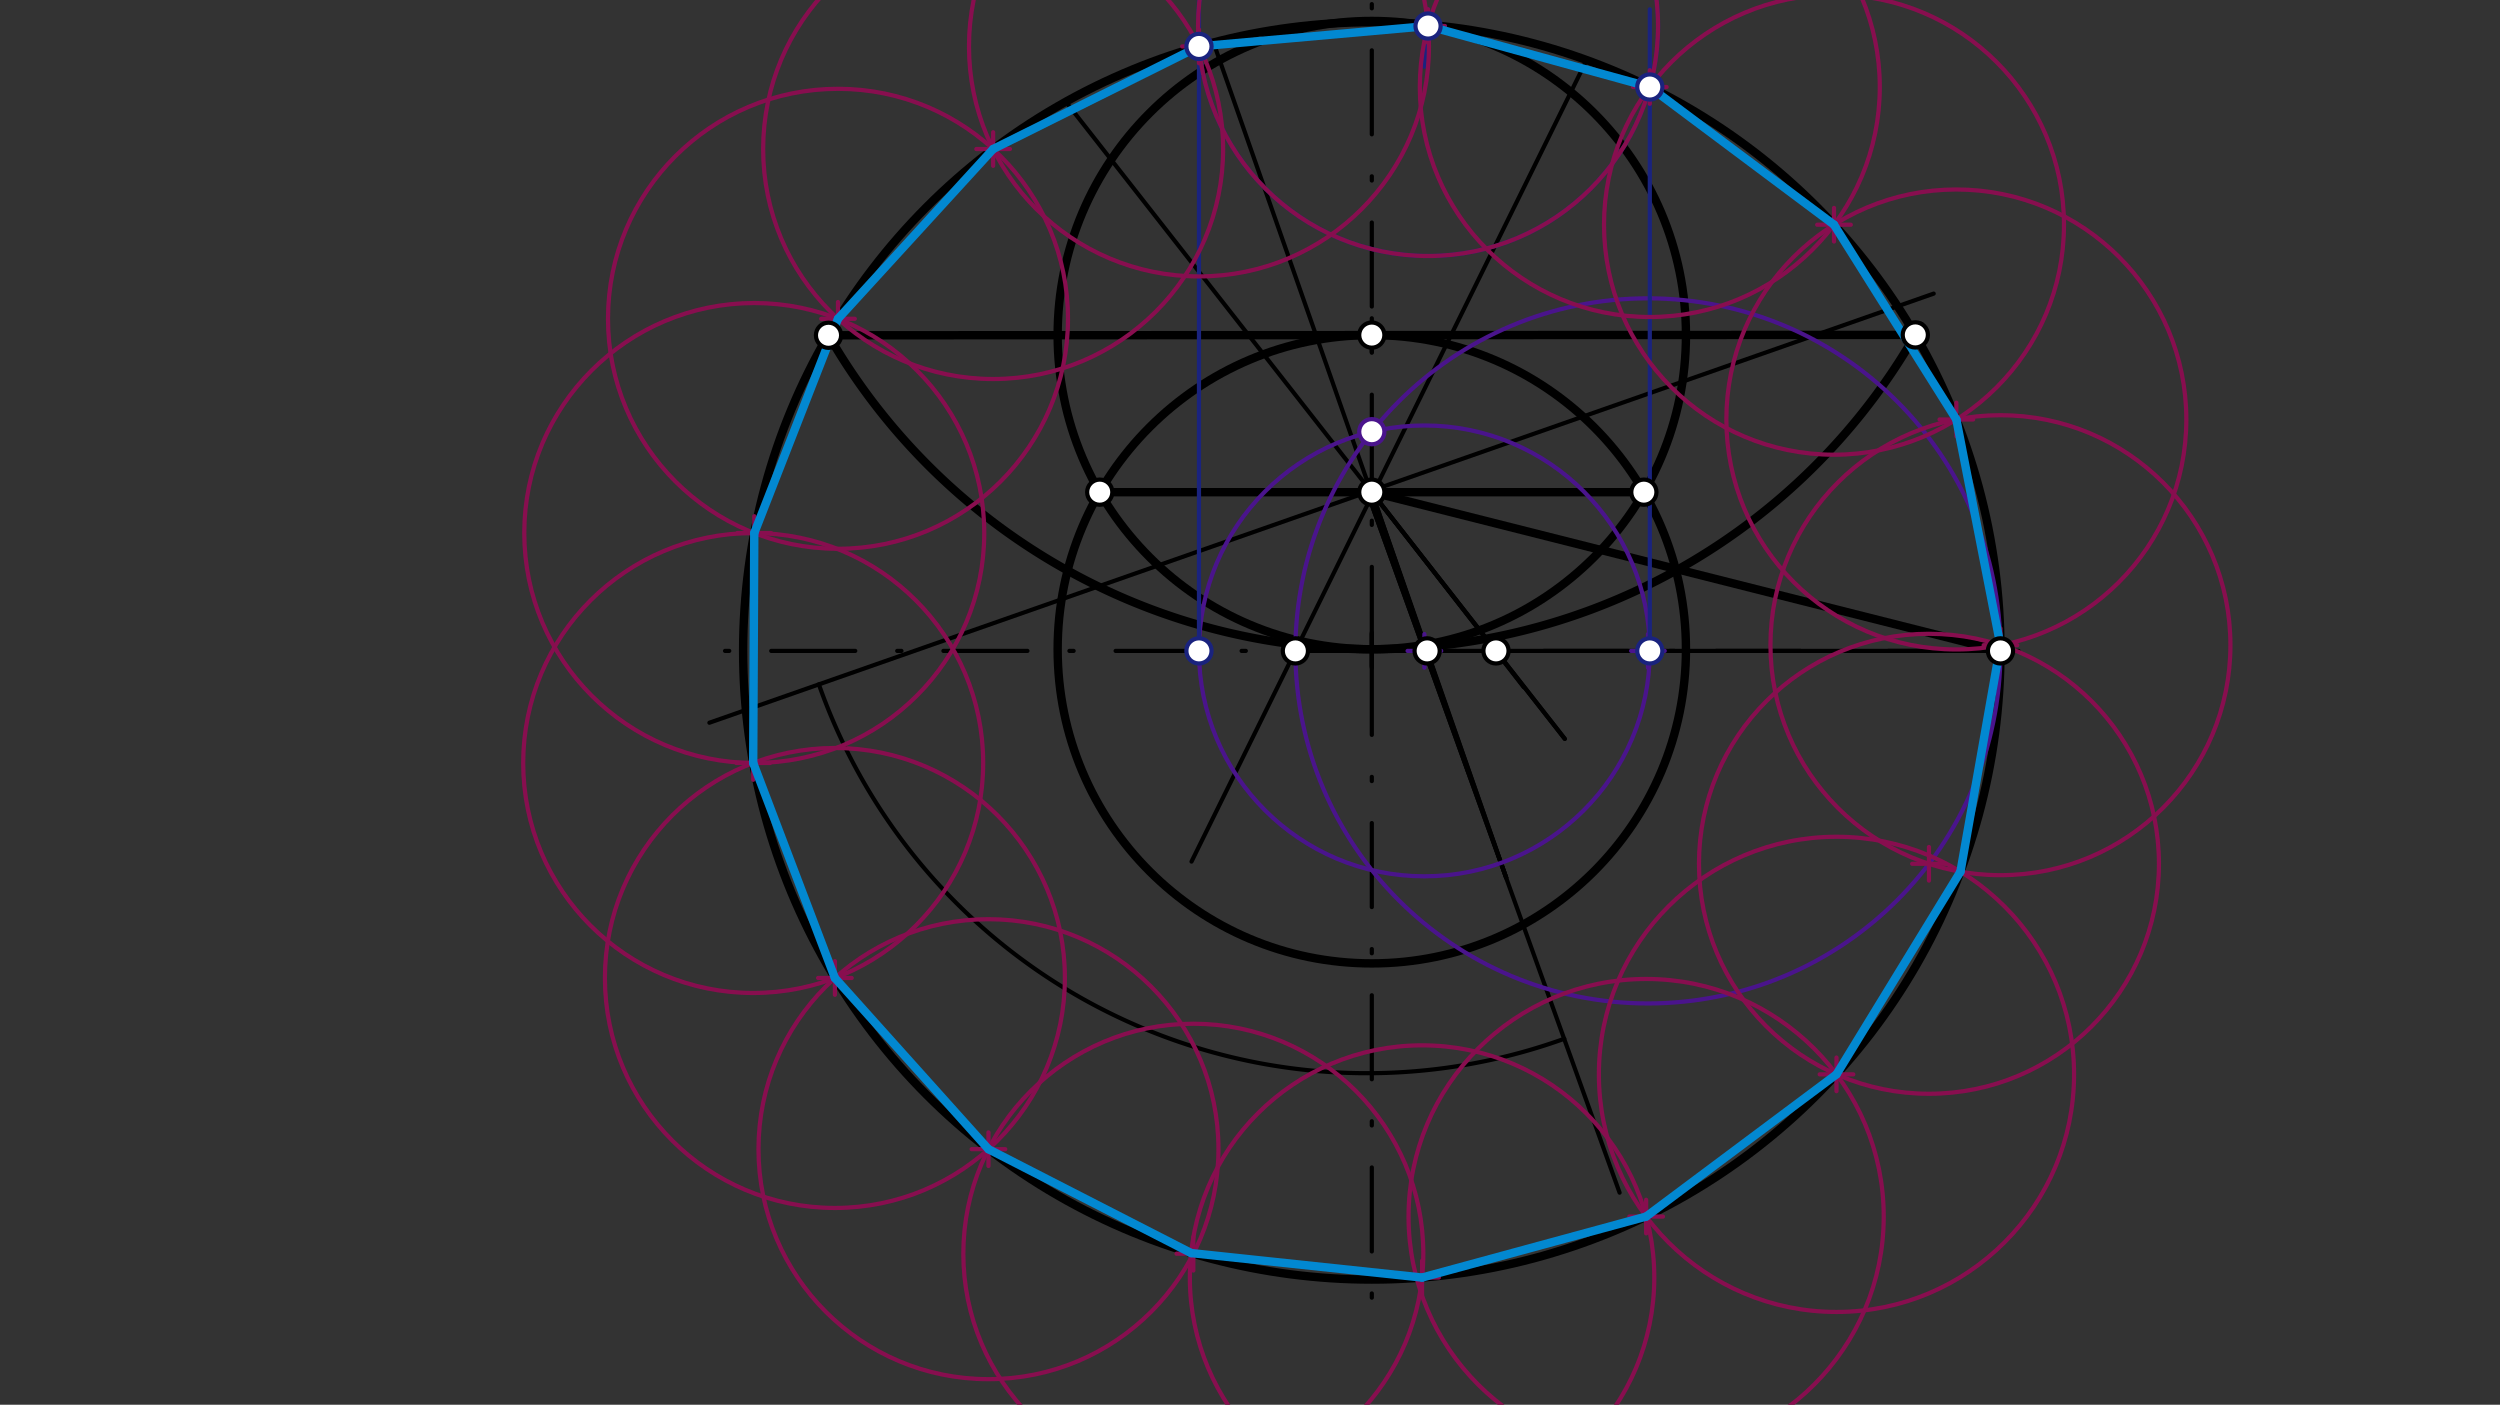 <svg xmlns="http://www.w3.org/2000/svg" class="svg--1it" height="100%" preserveAspectRatio="xMidYMid meet" viewBox="0 0 595.276 334.488" width="100%"><rect x="0" y="0" width="595.276" height="334.488" fill="#333333" stroke="none"/><defs><marker id="marker-arrow" markerHeight="16" markerUnits="userSpaceOnUse" markerWidth="24" orient="auto-start-reverse" refX="24" refY="4" viewBox="0 0 24 8"><path d="M 0 0 L 24 4 L 0 8 z" stroke="inherit"></path></marker></defs><g class="aux-layer--1FB"></g><g class="main-layer--3Vd"><g class="element--2qn"><g class="center--1s5"><line x1="322.641" y1="154.984" x2="330.641" y2="154.984" stroke="#000000" stroke-width="1" stroke-linecap="round"></line><line x1="326.641" y1="150.984" x2="326.641" y2="158.984" stroke="#000000" stroke-width="1" stroke-linecap="round"></line><circle class="hit--230" cx="326.641" cy="154.984" r="4" stroke="none" fill="transparent"></circle></g><circle cx="326.641" cy="154.984" fill="none" r="149.696" stroke="#000000" stroke-dasharray="none" stroke-width="2"></circle></g><g class="element--2qn"><line stroke="#000000" stroke-dasharray="20, 10, 1, 10" stroke-linecap="round" stroke-width="1" x1="326.641" x2="326.641" y1="154.984" y2="308.984"></line></g><g class="element--2qn"><line stroke="#000000" stroke-dasharray="20, 10, 1, 10" stroke-linecap="round" stroke-width="1" x1="326.641" x2="326.641" y1="154.984" y2="0.984"></line></g><g class="element--2qn"><line stroke="#000000" stroke-dasharray="20, 10, 1, 10" stroke-linecap="round" stroke-width="1" x1="326.641" x2="482.641" y1="154.984" y2="154.984"></line></g><g class="element--2qn"><line stroke="#000000" stroke-dasharray="20, 10, 1, 10" stroke-linecap="round" stroke-width="1" x1="326.641" x2="172.641" y1="154.984" y2="154.984"></line></g><g class="element--2qn"><path d="M 197.279 79.833 A 149.304 149.304 0 0 0 457.28 77.572" fill="none" stroke="#000000" stroke-dasharray="none" stroke-linecap="round" stroke-width="2"></path></g><g class="element--2qn"><line stroke="#000000" stroke-dasharray="none" stroke-linecap="round" stroke-width="2" x1="197.279" x2="456.054" y1="79.833" y2="79.744"></line></g><g class="element--2qn"><g class="center--1s5"><line x1="322.641" y1="79.789" x2="330.641" y2="79.789" stroke="#000000" stroke-width="1" stroke-linecap="round"></line><line x1="326.641" y1="75.789" x2="326.641" y2="83.789" stroke="#000000" stroke-width="1" stroke-linecap="round"></line><circle class="hit--230" cx="326.641" cy="79.789" r="4" stroke="none" fill="transparent"></circle></g><circle cx="326.641" cy="79.789" fill="none" r="74.803" stroke="#000000" stroke-dasharray="none" stroke-width="2"></circle></g><g class="element--2qn"><g class="center--1s5"><line x1="322.641" y1="154.592" x2="330.641" y2="154.592" stroke="#000000" stroke-width="1" stroke-linecap="round"></line><line x1="326.641" y1="150.592" x2="326.641" y2="158.592" stroke="#000000" stroke-width="1" stroke-linecap="round"></line><circle class="hit--230" cx="326.641" cy="154.592" r="4" stroke="none" fill="transparent"></circle></g><circle cx="326.641" cy="154.592" fill="none" r="74.803" stroke="#000000" stroke-dasharray="none" stroke-width="2"></circle></g><g class="element--2qn"><line stroke="#000000" stroke-dasharray="none" stroke-linecap="round" stroke-width="2" x1="261.859" x2="391.422" y1="117.19" y2="117.19"></line></g><g class="element--2qn"><line stroke="#000000" stroke-dasharray="none" stroke-linecap="round" stroke-width="2" x1="326.641" x2="476.337" y1="117.19" y2="154.984"></line></g><g class="element--2qn"><line stroke="#000000" stroke-dasharray="none" stroke-linecap="round" stroke-width="1" x1="362.796" x2="326.641" y1="163.609" y2="117.19"></line></g><g class="element--2qn"><line stroke="#000000" stroke-dasharray="none" stroke-linecap="round" stroke-width="1" x1="326.641" x2="372.597" y1="117.19" y2="175.929"></line></g><g class="element--2qn"><line stroke="#000000" stroke-dasharray="none" stroke-linecap="round" stroke-width="1" x1="349.619" x2="326.641" y1="183.85" y2="117.19"></line></g><g class="element--2qn"><line stroke="#000000" stroke-dasharray="none" stroke-linecap="round" stroke-width="1" x1="326.641" x2="358.641" y1="117.19" y2="208.984"></line></g><g class="element--2qn"><line stroke="#000000" stroke-dasharray="none" stroke-linecap="round" stroke-width="1" x1="358.641" x2="288.932" y1="208.984" y2="10.107"></line></g><g class="element--2qn"><line stroke="#000000" stroke-dasharray="none" stroke-linecap="round" stroke-width="1" x1="372.597" x2="253.768" y1="175.929" y2="24.215"></line></g><g class="element--2qn"><line stroke="#000000" stroke-dasharray="none" stroke-linecap="round" stroke-width="1" x1="326.365" x2="460.429" y1="116.902" y2="69.912"></line></g><g class="element--2qn"><line stroke="#000000" stroke-dasharray="none" stroke-linecap="round" stroke-width="1" x1="326.365" x2="168.915" y1="116.902" y2="172.09"></line></g><g class="element--2qn"><path d="M 194.981 162.954 A 138.352 138.352 0 0 0 372.47 247.341" fill="none" stroke="#000000" stroke-dasharray="none" stroke-linecap="round" stroke-width="1"></path></g><g class="element--2qn"><line stroke="#000000" stroke-dasharray="none" stroke-linecap="round" stroke-width="1" x1="358.641" x2="325.544" y1="208.984" y2="117.19"></line></g><g class="element--2qn"><line stroke="#000000" stroke-dasharray="none" stroke-linecap="round" stroke-width="1" x1="325.544" x2="385.641" y1="117.19" y2="283.984"></line></g><g class="element--2qn"><line stroke="#000000" stroke-dasharray="none" stroke-linecap="round" stroke-width="1" x1="283.711" x2="377.811" y1="205.153" y2="14.275"></line></g><g class="element--2qn"><line stroke="#000000" stroke-dasharray="none" stroke-linecap="round" stroke-width="1" x1="308.443" x2="476.337" y1="154.984" y2="154.984"></line></g><g class="element--2qn"><g class="center--1s5"><line x1="388.39" y1="154.984" x2="396.39" y2="154.984" stroke="#4A148C" stroke-width="1" stroke-linecap="round"></line><line x1="392.39" y1="150.984" x2="392.39" y2="158.984" stroke="#4A148C" stroke-width="1" stroke-linecap="round"></line><circle class="hit--230" cx="392.39" cy="154.984" r="4" stroke="none" fill="transparent"></circle></g><circle cx="392.39" cy="154.984" fill="none" r="83.947" stroke="#4A148C" stroke-dasharray="none" stroke-width="1"></circle></g><g class="element--2qn"><g class="center--1s5"><line x1="335.162" y1="154.984" x2="343.162" y2="154.984" stroke="#4A148C" stroke-width="1" stroke-linecap="round"></line><line x1="339.162" y1="150.984" x2="339.162" y2="158.984" stroke="#4A148C" stroke-width="1" stroke-linecap="round"></line><circle class="hit--230" cx="339.162" cy="154.984" r="4" stroke="none" fill="transparent"></circle></g><circle cx="339.162" cy="154.984" fill="none" r="53.674" stroke="#4A148C" stroke-dasharray="none" stroke-width="1"></circle></g><g class="element--2qn"><line stroke="#1A237E" stroke-dasharray="none" stroke-linecap="round" stroke-width="1" x1="285.488" x2="285.488" y1="154.984" y2="-0.781"></line></g><g class="element--2qn"><line stroke="#1A237E" stroke-dasharray="none" stroke-linecap="round" stroke-width="1" x1="392.835" x2="392.835" y1="154.984" y2="2.219"></line></g><g class="element--2qn"><line stroke="#1A237E" stroke-dasharray="none" stroke-linecap="round" stroke-width="1" x1="339.162" x2="340.057" y1="15.887" y2="5.943"></line></g><g class="element--2qn"><g class="center--1s5"><line x1="336.034" y1="6.195" x2="344.034" y2="6.195" stroke="#1A237E" stroke-width="1" stroke-linecap="round"></line><line x1="340.034" y1="2.195" x2="340.034" y2="10.195" stroke="#1A237E" stroke-width="1" stroke-linecap="round"></line><circle class="hit--230" cx="340.034" cy="6.195" r="4" stroke="none" fill="transparent"></circle></g><circle cx="340.034" cy="6.195" fill="none" r="54.762" stroke="#1A237E" stroke-dasharray="none" stroke-width="1"></circle></g><g class="element--2qn"><g class="center--1s5"><line x1="336.034" y1="6.195" x2="344.034" y2="6.195" stroke="#880E4F" stroke-width="1" stroke-linecap="round"></line><line x1="340.034" y1="2.195" x2="340.034" y2="10.195" stroke="#880E4F" stroke-width="1" stroke-linecap="round"></line><circle class="hit--230" cx="340.034" cy="6.195" r="4" stroke="none" fill="transparent"></circle></g><circle cx="340.034" cy="6.195" fill="none" r="54.762" stroke="#880E4F" stroke-dasharray="none" stroke-width="1"></circle></g><g class="element--2qn"><g class="center--1s5"><line x1="388.835" y1="20.719" x2="396.835" y2="20.719" stroke="#880E4F" stroke-width="1" stroke-linecap="round"></line><line x1="392.835" y1="16.719" x2="392.835" y2="24.719" stroke="#880E4F" stroke-width="1" stroke-linecap="round"></line><circle class="hit--230" cx="392.835" cy="20.719" r="4" stroke="none" fill="transparent"></circle></g><circle cx="392.835" cy="20.719" fill="none" r="54.762" stroke="#880E4F" stroke-dasharray="none" stroke-width="1"></circle></g><g class="element--2qn"><g class="center--1s5"><line x1="432.695" y1="53.51" x2="440.695" y2="53.51" stroke="#880E4F" stroke-width="1" stroke-linecap="round"></line><line x1="436.695" y1="49.51" x2="436.695" y2="57.51" stroke="#880E4F" stroke-width="1" stroke-linecap="round"></line><circle class="hit--230" cx="436.695" cy="53.51" r="4" stroke="none" fill="transparent"></circle></g><circle cx="436.695" cy="53.51" fill="none" r="54.762" stroke="#880E4F" stroke-dasharray="none" stroke-width="1"></circle></g><g class="element--2qn"><g class="center--1s5"><line x1="281.488" y1="11.056" x2="289.488" y2="11.056" stroke="#880E4F" stroke-width="1" stroke-linecap="round"></line><line x1="285.488" y1="7.056" x2="285.488" y2="15.056" stroke="#880E4F" stroke-width="1" stroke-linecap="round"></line><circle class="hit--230" cx="285.488" cy="11.056" r="4" stroke="none" fill="transparent"></circle></g><circle cx="285.488" cy="11.056" fill="none" r="54.762" stroke="#880E4F" stroke-dasharray="none" stroke-width="1"></circle></g><g class="element--2qn"><g class="center--1s5"><line x1="232.478" y1="35.487" x2="240.478" y2="35.487" stroke="#880E4F" stroke-width="1" stroke-linecap="round"></line><line x1="236.478" y1="31.487" x2="236.478" y2="39.487" stroke="#880E4F" stroke-width="1" stroke-linecap="round"></line><circle class="hit--230" cx="236.478" cy="35.487" r="4" stroke="none" fill="transparent"></circle></g><circle cx="236.478" cy="35.487" fill="none" r="54.762" stroke="#880E4F" stroke-dasharray="none" stroke-width="1"></circle></g><g class="element--2qn"><g class="center--1s5"><line x1="195.533" y1="75.91" x2="203.533" y2="75.91" stroke="#880E4F" stroke-width="1" stroke-linecap="round"></line><line x1="199.533" y1="71.91" x2="199.533" y2="79.91" stroke="#880E4F" stroke-width="1" stroke-linecap="round"></line><circle class="hit--230" cx="199.533" cy="75.91" r="4" stroke="none" fill="transparent"></circle></g><circle cx="199.533" cy="75.91" fill="none" r="54.762" stroke="#880E4F" stroke-dasharray="none" stroke-width="1"></circle></g><g class="element--2qn"><g class="center--1s5"><line x1="461.826" y1="99.881" x2="469.826" y2="99.881" stroke="#880E4F" stroke-width="1" stroke-linecap="round"></line><line x1="465.826" y1="95.881" x2="465.826" y2="103.881" stroke="#880E4F" stroke-width="1" stroke-linecap="round"></line><circle class="hit--230" cx="465.826" cy="99.881" r="4" stroke="none" fill="transparent"></circle></g><circle cx="465.826" cy="99.881" fill="none" r="54.762" stroke="#880E4F" stroke-dasharray="none" stroke-width="1"></circle></g><g class="element--2qn"><g class="center--1s5"><line x1="472.326" y1="153.627" x2="480.326" y2="153.627" stroke="#880E4F" stroke-width="1" stroke-linecap="round"></line><line x1="476.326" y1="149.627" x2="476.326" y2="157.627" stroke="#880E4F" stroke-width="1" stroke-linecap="round"></line><circle class="hit--230" cx="476.326" cy="153.627" r="4" stroke="none" fill="transparent"></circle></g><circle cx="476.326" cy="153.627" fill="none" r="54.762" stroke="#880E4F" stroke-dasharray="none" stroke-width="1"></circle></g><g class="element--2qn"><g class="center--1s5"><line x1="455.304" y1="205.676" x2="463.304" y2="205.676" stroke="#880E4F" stroke-width="1" stroke-linecap="round"></line><line x1="459.304" y1="201.676" x2="459.304" y2="209.676" stroke="#880E4F" stroke-width="1" stroke-linecap="round"></line><circle class="hit--230" cx="459.304" cy="205.676" r="4" stroke="none" fill="transparent"></circle></g><circle cx="459.304" cy="205.676" fill="none" r="54.762" stroke="#880E4F" stroke-dasharray="none" stroke-width="1"></circle></g><g class="element--2qn"><g class="center--1s5"><line x1="175.599" y1="126.915" x2="183.599" y2="126.915" stroke="#880E4F" stroke-width="1" stroke-linecap="round"></line><line x1="179.599" y1="122.915" x2="179.599" y2="130.915" stroke="#880E4F" stroke-width="1" stroke-linecap="round"></line><circle class="hit--230" cx="179.599" cy="126.915" r="4" stroke="none" fill="transparent"></circle></g><circle cx="179.599" cy="126.915" fill="none" r="54.762" stroke="#880E4F" stroke-dasharray="none" stroke-width="1"></circle></g><g class="element--2qn"><g class="center--1s5"><line x1="175.343" y1="181.677" x2="183.343" y2="181.677" stroke="#880E4F" stroke-width="1" stroke-linecap="round"></line><line x1="179.343" y1="177.677" x2="179.343" y2="185.677" stroke="#880E4F" stroke-width="1" stroke-linecap="round"></line><circle class="hit--230" cx="179.343" cy="181.677" r="4" stroke="none" fill="transparent"></circle></g><circle cx="179.343" cy="181.677" fill="none" r="54.762" stroke="#880E4F" stroke-dasharray="none" stroke-width="1"></circle></g><g class="element--2qn"><g class="center--1s5"><line x1="194.799" y1="232.866" x2="202.799" y2="232.866" stroke="#880E4F" stroke-width="1" stroke-linecap="round"></line><line x1="198.799" y1="228.866" x2="198.799" y2="236.866" stroke="#880E4F" stroke-width="1" stroke-linecap="round"></line><circle class="hit--230" cx="198.799" cy="232.866" r="4" stroke="none" fill="transparent"></circle></g><circle cx="198.799" cy="232.866" fill="none" r="54.762" stroke="#880E4F" stroke-dasharray="none" stroke-width="1"></circle></g><g class="element--2qn"><g class="center--1s5"><line x1="433.284" y1="255.816" x2="441.284" y2="255.816" stroke="#880E4F" stroke-width="1" stroke-linecap="round"></line><line x1="437.284" y1="251.816" x2="437.284" y2="259.816" stroke="#880E4F" stroke-width="1" stroke-linecap="round"></line><circle class="hit--230" cx="437.284" cy="255.816" r="4" stroke="none" fill="transparent"></circle></g><circle cx="437.284" cy="255.816" fill="none" r="56.573" stroke="#880E4F" stroke-dasharray="none" stroke-width="1"></circle></g><g class="element--2qn"><g class="center--1s5"><line x1="387.962" y1="289.677" x2="395.962" y2="289.677" stroke="#880E4F" stroke-width="1" stroke-linecap="round"></line><line x1="391.962" y1="285.677" x2="391.962" y2="293.677" stroke="#880E4F" stroke-width="1" stroke-linecap="round"></line><circle class="hit--230" cx="391.962" cy="289.677" r="4" stroke="none" fill="transparent"></circle></g><circle cx="391.962" cy="289.677" fill="none" r="56.573" stroke="#880E4F" stroke-dasharray="none" stroke-width="1"></circle></g><g class="element--2qn"><g class="center--1s5"><line x1="231.364" y1="273.633" x2="239.364" y2="273.633" stroke="#880E4F" stroke-width="1" stroke-linecap="round"></line><line x1="235.364" y1="269.633" x2="235.364" y2="277.633" stroke="#880E4F" stroke-width="1" stroke-linecap="round"></line><circle class="hit--230" cx="235.364" cy="273.633" r="4" stroke="none" fill="transparent"></circle></g><circle cx="235.364" cy="273.633" fill="none" r="54.762" stroke="#880E4F" stroke-dasharray="none" stroke-width="1"></circle></g><g class="element--2qn"><g class="center--1s5"><line x1="280.144" y1="298.522" x2="288.144" y2="298.522" stroke="#880E4F" stroke-width="1" stroke-linecap="round"></line><line x1="284.144" y1="294.522" x2="284.144" y2="302.522" stroke="#880E4F" stroke-width="1" stroke-linecap="round"></line><circle class="hit--230" cx="284.144" cy="298.522" r="4" stroke="none" fill="transparent"></circle></g><circle cx="284.144" cy="298.522" fill="none" r="54.762" stroke="#880E4F" stroke-dasharray="none" stroke-width="1"></circle></g><g class="element--2qn"><g class="center--1s5"><line x1="334.61" y1="304.201" x2="342.61" y2="304.201" stroke="#880E4F" stroke-width="1" stroke-linecap="round"></line><line x1="338.61" y1="300.201" x2="338.61" y2="308.201" stroke="#880E4F" stroke-width="1" stroke-linecap="round"></line><circle class="hit--230" cx="338.61" cy="304.201" r="4" stroke="none" fill="transparent"></circle></g><circle cx="338.61" cy="304.201" fill="none" r="55.294" stroke="#880E4F" stroke-dasharray="none" stroke-width="1"></circle></g><g class="element--2qn"><line stroke="#0288D1" stroke-dasharray="none" stroke-linecap="round" stroke-width="2" x1="340.034" x2="392.835" y1="6.195" y2="20.719"></line></g><g class="element--2qn"><line stroke="#0288D1" stroke-dasharray="none" stroke-linecap="round" stroke-width="2" x1="392.835" x2="436.695" y1="20.719" y2="53.51"></line></g><g class="element--2qn"><line stroke="#0288D1" stroke-dasharray="none" stroke-linecap="round" stroke-width="2" x1="436.695" x2="465.826" y1="53.51" y2="99.881"></line></g><g class="element--2qn"><line stroke="#0288D1" stroke-dasharray="none" stroke-linecap="round" stroke-width="2" x1="465.826" x2="476.326" y1="99.881" y2="153.627"></line></g><g class="element--2qn"><line stroke="#0288D1" stroke-dasharray="none" stroke-linecap="round" stroke-width="2" x1="476.326" x2="466.803" y1="153.627" y2="207.555"></line></g><g class="element--2qn"><line stroke="#0288D1" stroke-dasharray="none" stroke-linecap="round" stroke-width="2" x1="466.803" x2="437.284" y1="207.555" y2="255.816"></line></g><g class="element--2qn"><line stroke="#0288D1" stroke-dasharray="none" stroke-linecap="round" stroke-width="2" x1="437.284" x2="391.962" y1="255.816" y2="289.677"></line></g><g class="element--2qn"><line stroke="#0288D1" stroke-dasharray="none" stroke-linecap="round" stroke-width="2" x1="235.364" x2="198.799" y1="273.633" y2="232.866"></line></g><g class="element--2qn"><line stroke="#0288D1" stroke-dasharray="none" stroke-linecap="round" stroke-width="2" x1="198.799" x2="179.343" y1="232.866" y2="181.677"></line></g><g class="element--2qn"><line stroke="#0288D1" stroke-dasharray="none" stroke-linecap="round" stroke-width="2" x1="179.343" x2="179.599" y1="181.677" y2="126.915"></line></g><g class="element--2qn"><line stroke="#0288D1" stroke-dasharray="none" stroke-linecap="round" stroke-width="2" x1="179.599" x2="199.533" y1="126.915" y2="75.91"></line></g><g class="element--2qn"><line stroke="#0288D1" stroke-dasharray="none" stroke-linecap="round" stroke-width="2" x1="199.533" x2="236.478" y1="75.91" y2="35.487"></line></g><g class="element--2qn"><line stroke="#0288D1" stroke-dasharray="none" stroke-linecap="round" stroke-width="2" x1="236.478" x2="285.488" y1="35.487" y2="11.056"></line></g><g class="element--2qn"><line stroke="#0288D1" stroke-dasharray="none" stroke-linecap="round" stroke-width="2" x1="285.488" x2="340.034" y1="11.056" y2="6.195"></line></g><g class="element--2qn"><line stroke="#0288D1" stroke-dasharray="none" stroke-linecap="round" stroke-width="2" x1="338.61" x2="391.962" y1="304.201" y2="289.677"></line></g><g class="element--2qn"><line stroke="#0288D1" stroke-dasharray="none" stroke-linecap="round" stroke-width="2" x1="283.625" x2="338.61" y1="298.367" y2="304.201"></line></g><g class="element--2qn"><line stroke="#0288D1" stroke-dasharray="none" stroke-linecap="round" stroke-width="2" x1="283.625" x2="235.364" y1="298.367" y2="273.633"></line></g><g class="element--2qn"><circle cx="197.279" cy="79.833" r="3" stroke="#000000" stroke-width="1" fill="#ffffff"></circle>}</g><g class="element--2qn"><circle cx="326.641" cy="79.789" r="3" stroke="#000000" stroke-width="1" fill="#ffffff"></circle>}</g><g class="element--2qn"><circle cx="456.054" cy="79.744" r="3" stroke="#000000" stroke-width="1" fill="#ffffff"></circle>}</g><g class="element--2qn"><circle cx="261.859" cy="117.19" r="3" stroke="#000000" stroke-width="1" fill="#ffffff"></circle>}</g><g class="element--2qn"><circle cx="326.641" cy="117.19" r="3" stroke="#000000" stroke-width="1" fill="#ffffff"></circle>}</g><g class="element--2qn"><circle cx="391.422" cy="117.19" r="3" stroke="#000000" stroke-width="1" fill="#ffffff"></circle>}</g><g class="element--2qn"><circle cx="356.21" cy="154.984" r="3" stroke="#000000" stroke-width="1" fill="#ffffff"></circle>}</g><g class="element--2qn"><circle cx="339.816" cy="154.984" r="3" stroke="#000000" stroke-width="1" fill="#ffffff"></circle>}</g><g class="element--2qn"><circle cx="308.443" cy="154.984" r="3" stroke="#000000" stroke-width="1" fill="#ffffff"></circle>}</g><g class="element--2qn"><circle cx="476.337" cy="154.984" r="3" stroke="#000000" stroke-width="1" fill="#ffffff"></circle>}</g><g class="element--2qn"><circle cx="326.641" cy="102.792" r="3" stroke="#4A148C" stroke-width="1" fill="#ffffff"></circle>}</g><g class="element--2qn"><circle cx="285.488" cy="154.984" r="3" stroke="#1A237E" stroke-width="1" fill="#ffffff"></circle>}</g><g class="element--2qn"><circle cx="392.835" cy="154.984" r="3" stroke="#1A237E" stroke-width="1" fill="#ffffff"></circle>}</g><g class="element--2qn"><circle cx="285.488" cy="11.056" r="3" stroke="#1A237E" stroke-width="1" fill="#ffffff"></circle>}</g><g class="element--2qn"><circle cx="392.835" cy="20.719" r="3" stroke="#1A237E" stroke-width="1" fill="#ffffff"></circle>}</g><g class="element--2qn"><circle cx="340.034" cy="6.195" r="3" stroke="#1A237E" stroke-width="1" fill="#ffffff"></circle>}</g></g><g class="snaps-layer--2PT"></g><g class="temp-layer--rAP"></g></svg>